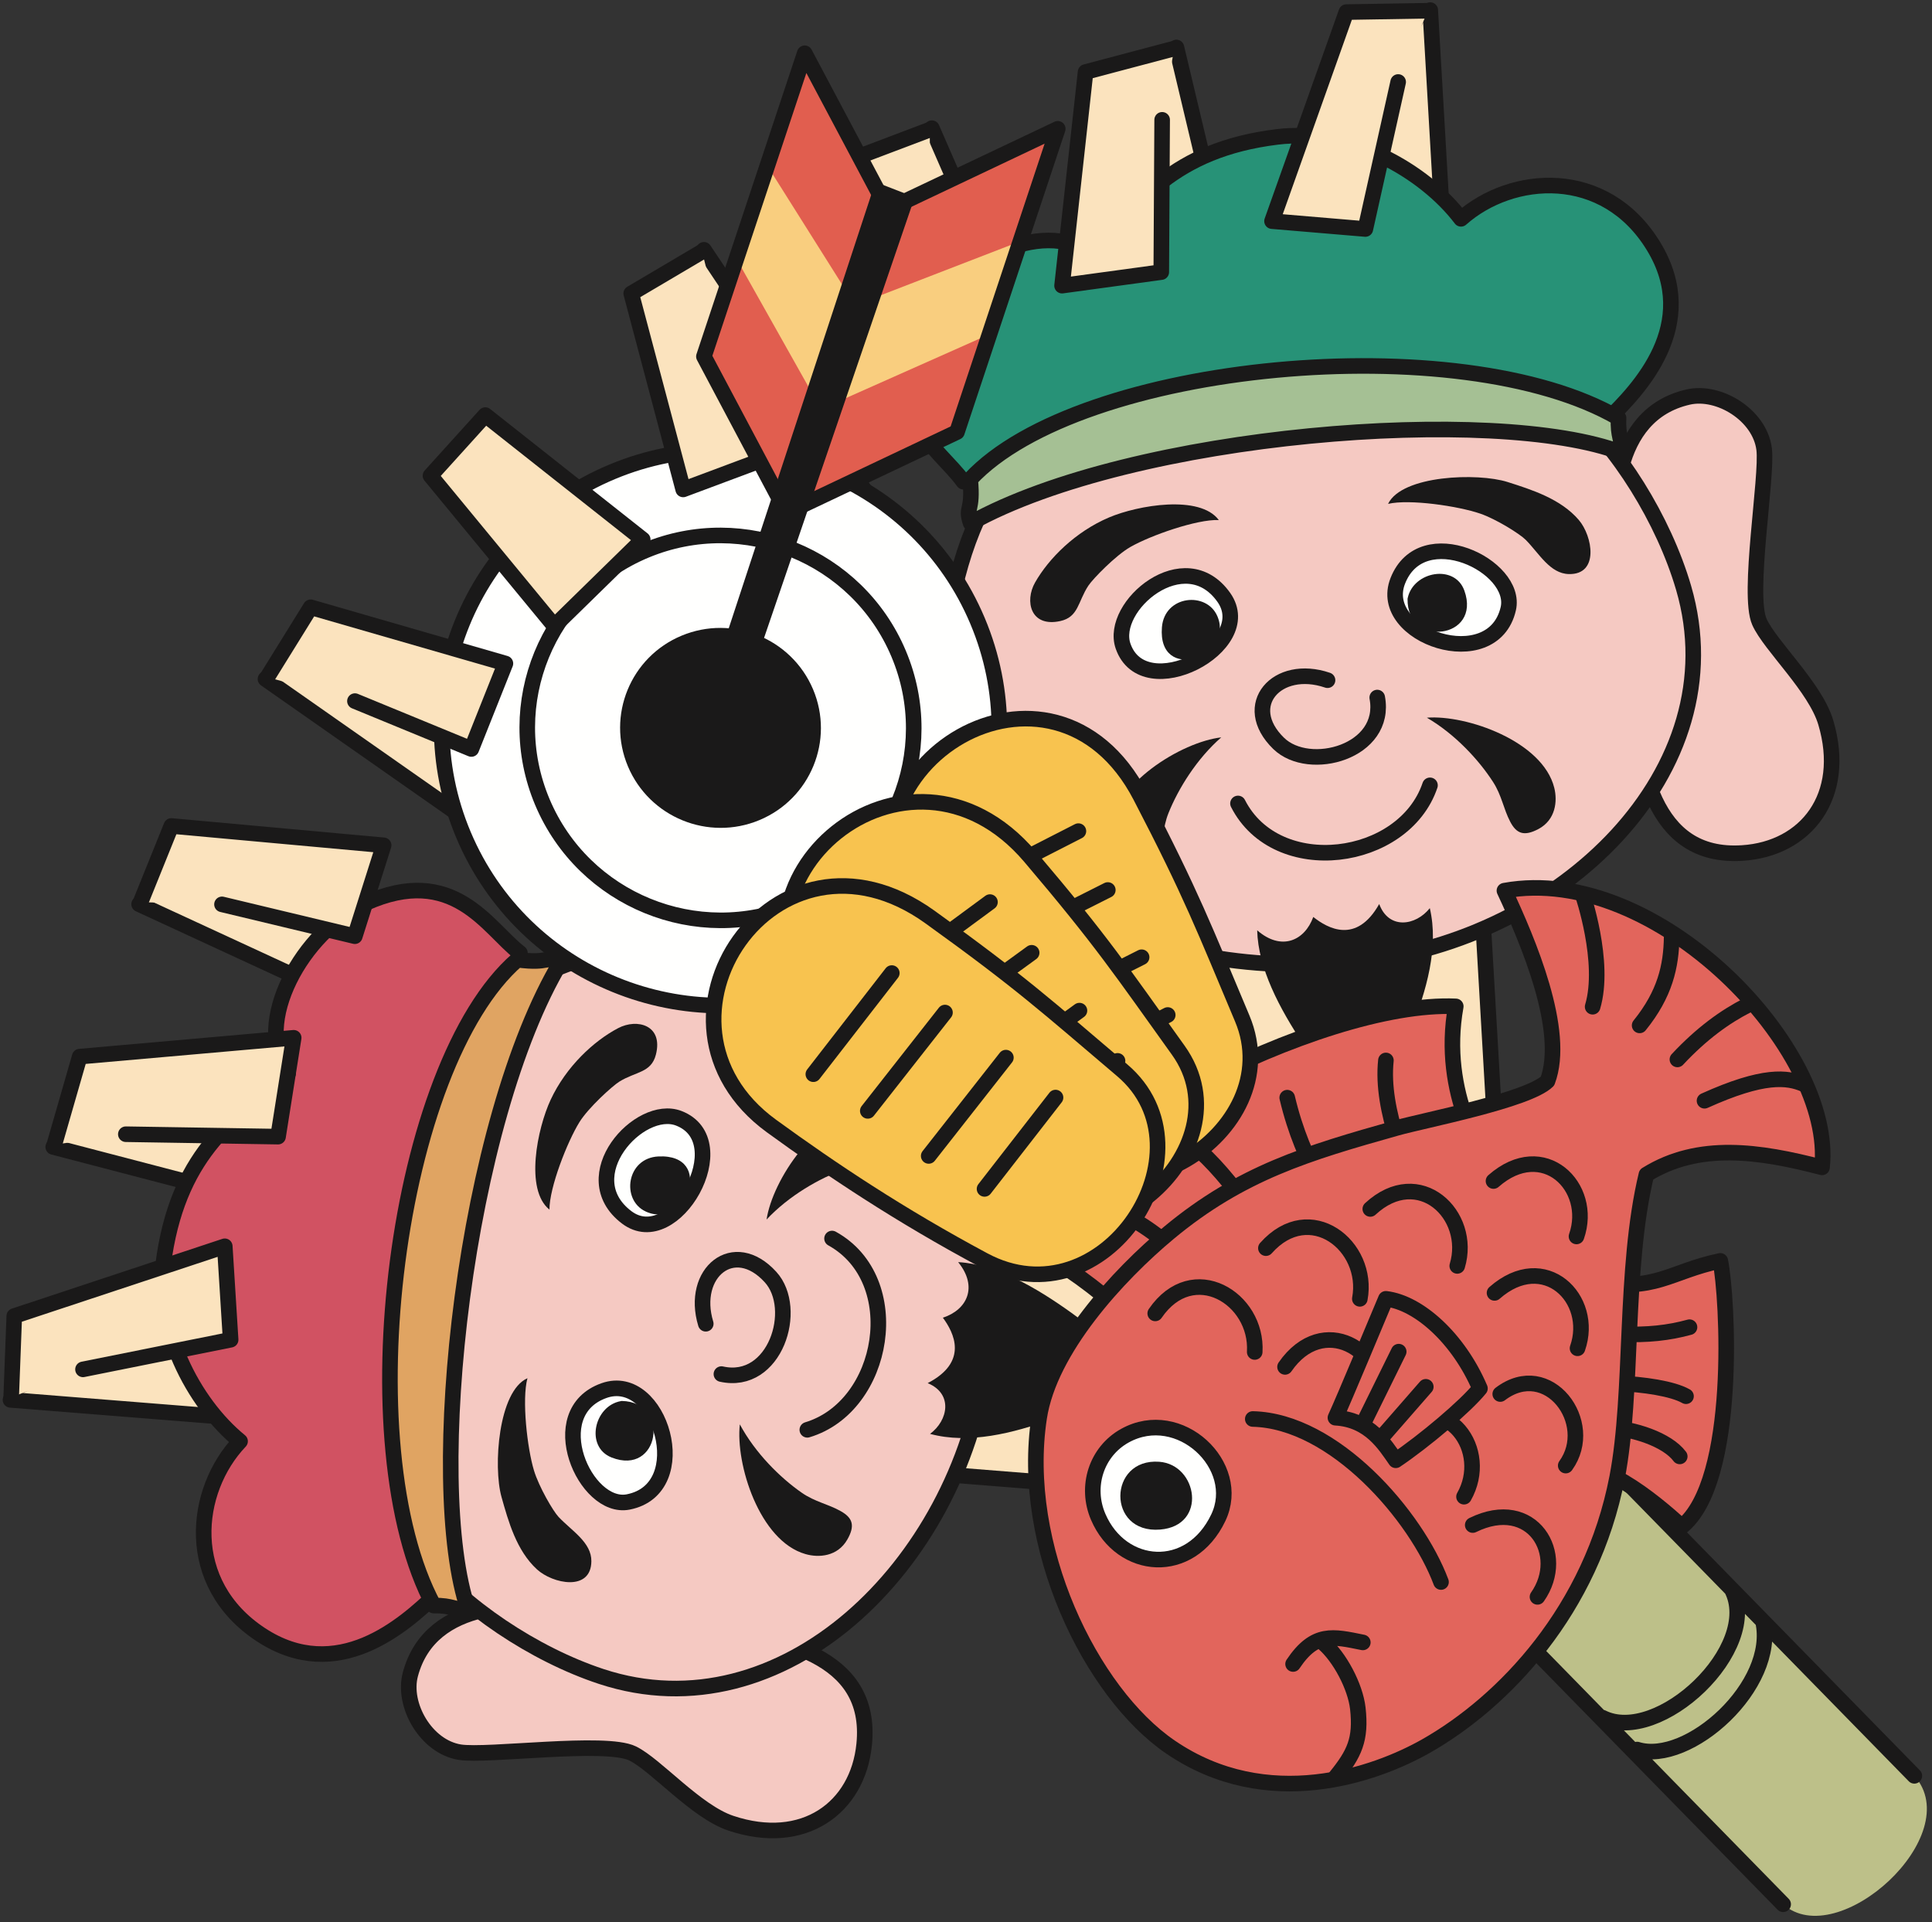 <?xml version="1.0" encoding="UTF-8"?>
<!DOCTYPE svg PUBLIC "-//W3C//DTD SVG 1.1//EN" "http://www.w3.org/Graphics/SVG/1.1/DTD/svg11.dtd">
<svg version="1.1" xmlns="http://www.w3.org/2000/svg" xmlns:xlink="http://www.w3.org/1999/xlink" x="0" y="0" width="990" height="985" viewBox="0, 0, 990, 985">
  <rect x="0" y="0" width="990" height="985" fill="#333333" stroke="none"/>
  <g id="Layer_1">
    <path d="M980.95,909.95 C1008.17,940.37 941.72,1000.78 913.73,975.77 C894.41,955.75 533.91,587.637 533.91,587.637 L601.13,521.809 C601.13,521.809 969.42,895.8 980.95,909.95" fill="#BDC089"/>
    <path d="M913.73,975.77 L533.91,587.637 L601.13,521.809 L980.95,909.95 M695.042,762.221 C723.91,776.772 777.07,726.498 761.36,696.403 M712.91,778.612 C739.19,786.793 784.86,745.653 777.41,712.824 M821,880.09 C849.88,894.66 903.07,844.383 887.33,814.285 M838.88,896.48 C865.17,904.66 910.83,863.52 903.38,830.701" fill-opacity="0" stroke="#1A1919" stroke-width="7.982" stroke-linecap="round" stroke-linejoin="round"/>
    <path d="M772.18,746.992 L744.26,774.326 L260.302,279.83 L288.218,252.464 L772.18,746.992" fill="#FBE3BE"/>
    <path d="M772.18,746.992 L744.26,774.326 L260.302,279.83 L288.218,252.464 L772.18,746.992 z" fill-opacity="0" stroke="#1A1919" stroke-width="7.982" stroke-linecap="round" stroke-linejoin="round"/>
    <path d="M210.847,349.628 L769.81,744.168 L746.96,775.826 L136.039,347.927" fill="#FBE3BE"/>
    <path d="M210.847,349.628 L769.81,744.168 L746.96,775.826 L136.039,347.927" fill-opacity="0" stroke="#1A1919" stroke-width="7.982" stroke-linecap="round" stroke-linejoin="round"/>
    <path d="M145.562,452.001 L767,741.803 L749.89,776.811 L71.277,463.317" fill="#FBE3BE"/>
    <path d="M145.562,452.001 L767,741.803 L749.89,776.811 L71.277,463.317" fill-opacity="0" stroke="#1A1919" stroke-width="7.982" stroke-linecap="round" stroke-linejoin="round"/>
    <path d="M98.77,563.701 L763.81,739.973 L752.95,777.256 L27.277,587.713" fill="#FBE3BE"/>
    <path d="M98.77,563.701 L763.81,739.973 L752.95,777.256 L27.277,587.713" fill-opacity="0" stroke="#1A1919" stroke-width="7.982" stroke-linecap="round" stroke-linejoin="round"/>
    <path d="M71.913,681.364 L760.31,738.723 L756.08,777.178 L5.377,717.311" fill="#FBE3BE"/>
    <path d="M71.913,681.364 L760.31,738.723 L756.08,777.178 L5.377,717.311" fill-opacity="0" stroke="#1A1919" stroke-width="7.982" stroke-linecap="round" stroke-linejoin="round"/>
    <path d="M360.793,202.837 L743.14,770.295 L775.27,748.092 L360.715,128.004" fill="#FBE3BE"/>
    <path d="M360.793,202.837 L743.14,770.295 L775.27,748.092 L360.715,128.004" fill-opacity="0" stroke="#1A1919" stroke-width="7.982" stroke-linecap="round" stroke-linejoin="round"/>
    <path d="M464.571,139.734 L740.82,767.426 L776.2,751.049 L477.507,65.678" fill="#FBE3BE"/>
    <path d="M464.571,139.734 L740.82,767.426 L776.2,751.049 L477.507,65.678" fill-opacity="0" stroke="#1A1919" stroke-width="7.982" stroke-linecap="round" stroke-linejoin="round"/>
    <path d="M577.294,95.322 L739.06,764.192 L776.57,754.129 L602.831,24.322" fill="#FBE3BE"/>
    <path d="M577.294,95.322 L739.06,764.192 L776.57,754.129 L602.831,24.322" fill-opacity="0" stroke="#1A1919" stroke-width="7.982" stroke-linecap="round" stroke-linejoin="round"/>
    <path d="M695.495,70.967 L737.88,760.674 L776.42,757.254 L732.89,5.177" fill="#FBE3BE"/>
    <path d="M695.495,70.967 L737.88,760.674 L776.42,757.254 L732.89,5.177" fill-opacity="0" stroke="#1A1919" stroke-width="7.982" stroke-linecap="round" stroke-linejoin="round"/>
    <path d="M294.419,824.241 C269.772,821.012 220.757,818.514 210.266,858.018 C206.109,873.65 218.265,895.03 235.582,897.83 C249.587,900.1 310.283,891.7 324.14,898.47 C336.15,904.32 356.648,928.29 374.526,934.24 C411.889,946.75 439.585,926.33 442.819,893.87 C447.491,847.498 398.988,838.84 358.168,833.502" fill="#F5C9C2"/>
    <path d="M294.419,824.241 C269.772,821.012 220.757,818.514 210.266,858.018 C206.109,873.65 218.265,895.03 235.582,897.83 C249.587,900.1 310.283,891.7 324.14,898.47 C336.15,904.32 356.648,928.29 374.526,934.24 C411.889,946.75 439.585,926.33 442.819,893.87 C447.491,847.498 398.988,838.84 358.168,833.502" fill-opacity="0" stroke="#1A1919" stroke-width="7.982" stroke-linecap="round" stroke-linejoin="round"/>
    <path d="M180.133,677.979 C186.677,628.172 187.379,591.451 224.005,553.342 C241.161,535.483 250.976,513.166 274.608,501.102 C302.477,486.829 337.804,481.054 372.516,481.315 C467.841,481.982 521.201,584.76 505.079,699.817 C490.728,802.377 400.707,889.6 308.079,859.045 C273.694,847.701 236.882,823.03 216.69,797.537 C189.564,763.287 173.292,730.217 180.133,677.979" fill="#F5C9C2"/>
    <path d="M180.133,677.979 C186.677,628.172 187.379,591.451 224.005,553.342 C241.161,535.483 250.976,513.166 274.608,501.102 C302.477,486.829 337.804,481.054 372.516,481.315 C467.841,481.982 521.201,584.76 505.079,699.817 C490.728,802.377 400.707,889.6 308.079,859.045 C273.694,847.701 236.882,823.03 216.69,797.537 C189.564,763.287 173.292,730.217 180.133,677.979 z" fill-opacity="0" stroke="#1A1919" stroke-width="7.982" stroke-linecap="round" stroke-linejoin="round"/>
    <path d="M266.424,488.314 C249.883,475.65 232.571,442.327 187.072,462.87 C155.184,477.266 128.862,524.237 147.658,549.961 C121.113,572.065 92.747,589.346 84.298,643.057 C78.52,679.735 98.99,718.944 123.019,738.516 C99.056,763.696 93.793,811.422 133.691,837.639 C172.962,863.43 207.176,832.608 223.521,816.94 C205.835,767.598 234.108,581.34 266.424,488.314" fill="#D15262"/>
    <path d="M266.424,488.314 C249.883,475.65 232.571,442.327 187.072,462.87 C155.184,477.266 128.862,524.237 147.658,549.961 C121.113,572.065 92.747,589.346 84.298,643.057 C78.52,679.735 98.99,718.944 123.019,738.516 C99.056,763.696 93.793,811.422 133.691,837.639 C172.962,863.43 207.176,832.608 223.521,816.94 C205.835,767.598 234.108,581.34 266.424,488.314 z" fill-opacity="0" stroke="#1A1919" stroke-width="7.982" stroke-linecap="round" stroke-linejoin="round"/>
    <path d="M287.479,492.756 C278.854,489.531 282.209,494.014 265.087,491.765 C202.919,545.754 177.929,740.221 222.27,822.715 C232.012,822.571 232.825,825.08 239.962,824.961 C217.491,759.465 238.439,574.383 287.479,492.756" fill="#E0A462"/>
    <path d="M287.479,492.756 C278.854,489.531 282.209,494.014 265.087,491.765 C202.919,545.754 177.929,740.221 222.27,822.715 C232.012,822.571 232.825,825.08 239.962,824.961 C217.491,759.465 238.439,574.383 287.479,492.756 z" fill-opacity="0" stroke="#1A1919" stroke-width="7.982" stroke-linecap="round" stroke-linejoin="round"/>
    <path d="M317.412,554.207 C325.797,549.02 333.706,549.778 336.095,540.399 C339.955,525.246 326.467,521.727 316.773,526.821 C304.229,533.401 290.081,546.545 282.153,563.555 C275.358,578.16 268.803,609.623 281.552,619.817 C281.483,608.545 290.661,585.069 296.952,574.934 C301.535,567.569 313.834,556.414 317.412,554.207" fill="#1A1919"/>
    <path d="M361.646,678.309 C353.709,652.207 376.039,633.676 394.866,654.405 C409.645,670.66 397.248,710.252 369.666,704.092" fill="#F5C9C2"/>
    <path d="M361.646,678.309 C353.709,652.207 376.039,633.676 394.866,654.405 C409.645,670.66 397.248,710.252 369.666,704.092" fill-opacity="0" stroke="#1A1919" stroke-width="7.982" stroke-linecap="round" stroke-linejoin="round"/>
    <path d="M432.559,599.207 C419.86,603.783 404.243,612.696 392.811,624.897 C395.818,604.721 418.668,570.002 443.249,569.543 C450.327,569.422 460.127,575.647 461.172,581.987 C462.499,590.139 461.038,593.453 454.249,595.233 C447.062,597.106 440.238,596.434 432.559,599.207" fill="#1A1919"/>
    <path d="M426.351,634.635 C464.691,655.817 453.771,720.627 413.687,732.647" fill="#F5C9C2"/>
    <path d="M426.351,634.635 C464.691,655.817 453.771,720.627 413.687,732.647" fill-opacity="0" stroke="#1A1919" stroke-width="7.982" stroke-linecap="round" stroke-linejoin="round"/>
    <path d="M476.572,734.735 C516.492,745.477 565.346,712.473 595.739,707.541 C571.787,693.27 529.788,648.991 490.981,646.725 C501.25,659.364 495.616,671.155 483.141,675.205 C488.789,682.821 496.469,697.795 475.358,708.733 C488.428,714.102 485.915,727.826 476.572,734.735" fill="#1A1919"/>
    <path d="M321.098,623.758 C345.496,642.266 378.06,584.668 347.804,573.014 C327.611,565.231 293.494,602.813 321.098,623.758" fill="#FFFFFE"/>
    <path d="M321.098,623.758 C345.496,642.266 378.06,584.668 347.804,573.014 C327.611,565.231 293.494,602.813 321.098,623.758 z" fill-opacity="0" stroke="#1A1919" stroke-width="7.982" stroke-linecap="round" stroke-linejoin="round"/>
    <path d="M331.234,620.953 C331.117,620.899 330.977,620.836 330.85,620.774 C318.148,614.887 320.991,593.309 337.467,592.567 C366.252,591.268 351.753,629.899 331.234,620.953" fill="#1A1919"/>
    <path d="M286.266,777.34 C293.055,784.5 303.144,790.362 303.03,800.022 C302.868,815.67 283.191,811.555 275.124,804.139 C264.678,794.547 260.521,779.676 256.964,766.998 C252.653,751.483 255.345,712.787 270.281,706.211 C267.324,717.086 270.164,742.151 273.633,753.541 C276.166,761.864 283.378,774.287 286.266,777.34" fill="#1A1919"/>
    <path d="M410.902,764.934 C399.813,757.242 387.019,744.6 379.105,729.854 C376.833,750.143 389.102,789.573 412.741,796.326 C419.564,798.301 429.158,797.608 434.149,788.936 C438.271,781.78 436.965,777.799 430.847,774.348 C424.397,770.688 417.619,769.598 410.902,764.934" fill="#1A1919"/>
    <path d="M309.499,712.555 C338.223,702.354 356.4,762.965 321.84,769.633 C299.792,773.873 277.691,723.846 309.499,712.555" fill="#FFFFFE"/>
    <path d="M309.499,712.555 C338.223,702.354 356.4,762.965 321.84,769.633 C299.792,773.873 277.691,723.846 309.499,712.555 z" fill-opacity="0" stroke="#1A1919" stroke-width="7.982" stroke-linecap="round" stroke-linejoin="round"/>
    <path d="M318.581,717.864 C318.443,717.86 318.303,717.905 318.161,717.94 C304.388,720.35 299.761,741.397 313.339,746.809 C338.02,756.631 343.777,718.346 318.581,717.864" fill="#1A1919"/>
    <path d="M828.41,286.388 C826.04,261.632 825.23,212.572 865.07,203.448 C880.84,199.839 901.78,212.716 903.98,230.117 C905.78,244.197 895.29,304.573 901.56,318.646 C907,330.849 930.25,352.176 935.58,370.25 C946.78,408.008 925.42,434.998 892.87,437.085 C846.37,440.176 839.4,391.397 835.47,350.416" fill="#F5C9C2"/>
    <path d="M828.41,286.388 C826.04,261.632 825.23,212.572 865.07,203.448 C880.84,199.839 901.78,212.716 903.98,230.117 C905.78,244.197 895.29,304.573 901.56,318.646 C907,330.849 930.25,352.176 935.58,370.25 C946.78,408.008 925.42,434.998 892.87,437.085 C846.37,440.176 839.4,391.397 835.47,350.416" fill-opacity="0" stroke="#1A1919" stroke-width="7.982" stroke-linecap="round" stroke-linejoin="round"/>
    <path d="M686.178,167.125 C636.172,171.942 599.459,171.382 560.11,206.659 C541.661,223.2 519.025,232.241 506.155,255.43 C490.924,282.8 483.938,317.903 482.993,352.608 C480.374,447.906 581.251,504.766 696.789,492.628 C799.79,481.824 890.07,394.862 862.72,301.242 C852.57,266.485 829.18,228.851 804.41,207.794 C771.11,179.494 738.63,162.095 686.178,167.125" fill="#F5C9C2"/>
    <path d="M686.178,167.125 C636.172,171.942 599.459,171.382 560.11,206.659 C541.661,223.2 519.025,232.241 506.155,255.43 C490.924,282.8 483.938,317.903 482.993,352.608 C480.374,447.906 581.251,504.766 696.789,492.628 C799.79,481.824 890.07,394.862 862.72,301.242 C852.57,266.485 829.18,228.851 804.41,207.794 C771.11,179.494 738.63,162.095 686.178,167.125 z" fill-opacity="0" stroke="#1A1919" stroke-width="7.982" stroke-linecap="round" stroke-linejoin="round"/>
    <path d="M493.656,246.816 C481.574,229.848 448.852,211.388 470.958,166.639 C486.448,135.267 534.298,110.574 559.357,130.24 C582.364,104.49 600.618,76.723 654.583,70.134 C691.439,65.626 729.92,87.439 748.65,112.128 C774.64,89.053 822.52,85.439 847.35,126.22 C871.76,166.352 839.78,199.481 823.57,215.27 C774.86,195.898 587.744,217.731 493.656,246.816" fill="#279277"/>
    <path d="M493.656,246.816 C481.574,229.848 448.852,211.388 470.958,166.639 C486.448,135.267 534.298,110.574 559.357,130.24 C582.364,104.49 600.618,76.723 654.583,70.134 C691.439,65.626 729.92,87.439 748.65,112.128 C774.64,89.053 822.52,85.439 847.35,126.22 C871.76,166.352 839.78,199.481 823.57,215.27 C774.86,195.898 587.744,217.731 493.656,246.816 z" fill-opacity="0" stroke="#1A1919" stroke-width="7.982" stroke-linecap="round" stroke-linejoin="round"/>
    <path d="M497.362,268.015 C494.434,259.28 498.806,262.787 497.146,245.599 C553.238,185.338 748.46,167.071 829.39,214.221 C828.9,223.957 831.38,224.857 831,231.983 C766.33,207.267 580.632,221.822 497.362,268.015" fill="#A5C094"/>
    <path d="M497.362,268.015 C494.434,259.28 498.806,262.787 497.146,245.599 C553.238,185.338 748.46,167.071 829.39,214.221 C828.9,223.957 831.38,224.857 831,231.983 C766.33,207.267 580.632,221.822 497.362,268.015 z" fill-opacity="0" stroke="#1A1919" stroke-width="7.982" stroke-linecap="round" stroke-linejoin="round"/>
    <path d="M557.738,300.049 C552.283,308.244 552.754,316.175 543.301,318.24 C528.015,321.582 524.973,307.979 530.396,298.468 C537.402,286.151 551.028,272.473 568.305,265.137 C583.131,258.85 614.8,253.385 624.543,266.471 C613.295,266.017 589.518,274.381 579.171,280.31 C571.643,284.642 560.069,296.543 557.738,300.049" fill="#1A1919"/>
    <path d="M680.258,348.545 C654.433,339.704 635.137,361.381 655.206,380.92 C670.949,396.23 710.94,385.223 705.73,357.434" fill="#F5C9C2"/>
    <path d="M680.258,348.545 C654.433,339.704 635.137,361.381 655.206,380.92 C670.949,396.23 710.94,385.223 705.73,357.434" fill-opacity="0" stroke="#1A1919" stroke-width="7.982" stroke-linecap="round" stroke-linejoin="round"/>
    <path d="M598.74,416.68 C603.756,404.15 613.206,388.84 625.798,377.837 C605.526,380.153 570.034,401.786 568.734,426.343 C568.36,433.411 574.242,443.428 580.546,444.665 C588.652,446.302 592.014,444.939 594.018,438.216 C596.149,431.107 595.705,424.266 598.74,416.68" fill="#1A1919"/>
    <path d="M634.37,411.703 C654.226,450.746 719.36,442.073 732.76,402.411" fill="#F5C9C2"/>
    <path d="M634.37,411.703 C654.226,450.746 719.36,442.073 732.76,402.411" fill-opacity="0" stroke="#1A1919" stroke-width="7.982" stroke-linecap="round" stroke-linejoin="round"/>
    <path d="M732.67,465.345 C742.03,505.604 707.36,553.295 701.38,583.502 C687.94,559.069 645.153,515.58 644.212,476.695 C656.49,487.4 668.467,482.181 672.956,469.861 C680.37,475.761 695.07,483.952 706.74,463.234 C711.63,476.486 725.45,474.44 732.67,465.345" fill="#1A1919"/>
    <path d="M627.131,306.134 C644.775,331.158 586.094,361.718 575.489,331.072 C568.405,310.63 607.151,277.826 627.131,306.134" fill="#FFFFFE"/>
    <path d="M627.131,306.134 C644.775,331.158 586.094,361.718 575.489,331.072 C568.405,310.63 607.151,277.826 627.131,306.134 z" fill-opacity="0" stroke="#1A1919" stroke-width="7.982" stroke-linecap="round" stroke-linejoin="round"/>
    <path d="M623.976,316.171 C623.931,316.054 623.865,315.906 623.811,315.783 C618.368,302.888 596.709,304.971 595.393,321.424 C593.11,350.134 632.209,336.981 623.976,316.171" fill="#1A1919"/>
    <path d="M781.82,276.623 C788.74,283.638 794.24,293.934 803.91,294.157 C819.56,294.536 816.12,274.732 808.99,266.41 C799.76,255.65 785.04,250.969 772.5,246.981 C757.14,242.127 718.38,243.485 711.28,258.194 C722.25,255.616 747.2,259.307 758.48,263.178 C766.69,265.99 778.87,273.629 781.82,276.623" fill="#1A1919"/>
    <path d="M765.12,400.755 C757.82,389.407 745.62,376.182 731.16,367.747 C751.51,366.19 790.5,379.82 796.44,403.682 C798.16,410.544 797.15,420.128 788.31,424.809 C781.01,428.68 777.07,427.244 773.84,421.008 C770.41,414.435 769.54,407.622 765.12,400.755" fill="#1A1919"/>
    <path d="M716.27,297.608 C705.09,325.961 765.04,346.215 772.88,311.901 C777.88,290.018 728.64,266.204 716.27,297.608" fill="#FFFFFE"/>
    <path d="M716.27,297.608 C705.09,325.961 765.04,346.215 772.88,311.901 C777.88,290.018 728.64,266.204 716.27,297.608 z" fill-opacity="0" stroke="#1A1919" stroke-width="7.982" stroke-linecap="round" stroke-linejoin="round"/>
    <path d="M721.26,306.869 C721.26,306.728 721.32,306.588 721.34,306.443 C724.24,292.762 745.44,288.87 750.37,302.627 C759.33,327.632 720.87,332.053 721.26,306.869" fill="#1A1919"/>
    <path d="M27.848,586.537 L40.841,541.426 L150.494,531.772 L142.484,582.428 L64.478,581.182" fill="#FBE3BE"/>
    <path d="M27.848,586.537 L40.841,541.426 L150.494,531.772 L142.484,582.428 L64.478,581.182" fill-opacity="0" stroke="#1A1919" stroke-width="7.982" stroke-linecap="round" stroke-linejoin="round"/>
    <path d="M5.724,716.061 L7.313,674.346 L115.177,638.602 L118.182,686.498 L42.529,701.68" fill="#FBE3BE"/>
    <path d="M5.724,716.061 L7.313,674.346 L115.177,638.602 L118.182,686.498 L42.529,701.68" fill-opacity="0" stroke="#1A1919" stroke-width="7.982" stroke-linecap="round" stroke-linejoin="round"/>
    <path d="M731.64,5.506 L689.896,6.194 L651.809,113.31 L699.64,117.343 L716.45,42.014" fill="#FBE3BE"/>
    <path d="M731.64,5.506 L689.896,6.194 L651.809,113.31 L699.64,117.343 L716.45,42.014" fill-opacity="0" stroke="#1A1919" stroke-width="7.982" stroke-linecap="round" stroke-linejoin="round"/>
    <path d="M601.646,24.881 L556.273,36.898 L544.223,146.372 L595.066,139.428 L595.51,61.399" fill="#FBE3BE"/>
    <path d="M601.646,24.881 L556.273,36.898 L544.223,146.372 L595.066,139.428 L595.51,61.399" fill-opacity="0" stroke="#1A1919" stroke-width="7.982" stroke-linecap="round" stroke-linejoin="round"/>
    <path d="M500.879,318.079 C531.476,390.565 497.301,473.918 424.604,504.209 C351.846,534.543 268.122,500.348 237.524,427.862 C206.952,355.365 241.104,272.02 313.81,241.721 C386.547,211.424 470.309,245.592 500.879,318.079" fill="#FFFFFE"/>
    <path d="M500.879,318.079 C531.476,390.565 497.301,473.918 424.604,504.209 C351.846,534.543 268.122,500.348 237.524,427.862 C206.952,355.365 241.104,272.02 313.81,241.721 C386.547,211.424 470.309,245.592 500.879,318.079 z" fill-opacity="0" stroke="#1A1919" stroke-width="7.982" stroke-linecap="round" stroke-linejoin="round"/>
    <path d="M460.461,334.932 C481.643,385.169 457.961,442.919 407.574,463.935 C357.164,484.945 299.142,461.251 277.93,411.012 C256.758,360.783 280.441,303.019 330.829,282.029 C381.227,261.02 439.258,284.677 460.461,334.932" fill="#FFFFFE"/>
    <path d="M460.461,334.932 C481.643,385.169 457.961,442.919 407.574,463.935 C357.164,484.945 299.142,461.251 277.93,411.012 C256.758,360.783 280.441,303.019 330.829,282.029 C381.227,261.02 439.258,284.677 460.461,334.932 z" fill-opacity="0" stroke="#1A1919" stroke-width="7.982" stroke-linecap="round" stroke-linejoin="round"/>
    <path d="M416.625,353.207 C427.643,379.307 415.322,409.317 389.136,420.231 C362.949,431.148 332.809,418.818 321.788,392.745 C310.777,366.654 323.084,336.635 349.254,325.731 C375.458,314.809 405.588,327.127 416.625,353.207" fill="#1A1919"/>
    <path d="M359.776,128.922 L323.455,150.376 L350.079,250.79 L394.281,234.276 L371.051,174.079" fill="#FBE3BE"/>
    <path d="M359.776,128.922 L323.455,150.376 L350.079,250.79 L394.281,234.276 L371.051,174.079" fill-opacity="0" stroke="#1A1919" stroke-width="7.982" stroke-linecap="round" stroke-linejoin="round"/>
    <path d="M329.348,276.447 L284.055,320.763 L220.588,243.75 L248.684,212.699 L329.348,276.447" fill="#FBE3BE"/>
    <path d="M329.348,276.447 L284.055,320.763 L220.588,243.75 L248.684,212.699 L329.348,276.447 z" fill-opacity="0" stroke="#1A1919" stroke-width="7.982" stroke-linecap="round" stroke-linejoin="round"/>
    <path d="M136.971,346.998 L159.194,311.166 L258.985,339.979 L241.529,383.794 L181.875,359.253" fill="#FBE3BE"/>
    <path d="M136.971,346.998 L159.194,311.166 L258.985,339.979 L241.529,383.794 L181.875,359.253" fill-opacity="0" stroke="#1A1919" stroke-width="7.982" stroke-linecap="round" stroke-linejoin="round"/>
    <path d="M816.2,656.483 C848.21,662.457 855.34,651.547 881.52,646.09 C885.28,664.198 890.68,758.949 861.77,782.254 C848.47,769.754 814.15,741.817 807.6,758.213 C812.59,727.162 810.46,671.873 816.2,656.483" fill="#E2655C"/>
    <path d="M816.2,656.483 C848.21,662.457 855.34,651.547 881.52,646.09 C885.28,664.198 890.68,758.949 861.77,782.254 C848.47,769.754 814.15,741.817 807.6,758.213 C812.59,727.162 810.46,671.873 816.2,656.483 z M860.74,746.282 C854.32,737.684 837.11,732.061 824.14,731.541 M863.95,715.436 C857.06,711.512 842.1,709.332 829.12,708.824 M865.74,680.065 C854.99,683.037 844.03,684.155 831.05,683.655" fill-opacity="0" stroke="#1A1919" stroke-width="7.982" stroke-linecap="round" stroke-linejoin="round"/>
    <path d="M590.659,687.012 C587.638,684.547 559.426,653.19 521.593,635.801 C534.81,586.334 676.449,512.582 745.97,515.67 C737.83,560.887 760.77,594.629 767.22,603.225 C744.89,610.129 590.659,687.012 590.659,687.012" fill="#E2655C"/>
    <path d="M590.659,687.012 C587.638,684.547 559.426,653.19 521.593,635.801 C534.81,586.334 676.449,512.582 745.97,515.67 C737.83,560.887 760.77,594.629 767.22,603.225 C744.89,610.129 590.659,687.012 590.659,687.012 z M567.893,619.944 C586.727,623.586 618.414,652.731 625.798,670.453 M611.436,586.785 C630.596,602.418 651.527,634.498 658.945,652.248 M659.605,562.455 C667.927,597.682 683.85,617.311 695.098,636.518 M710.17,543.383 C707.4,569.567 721.64,599.58 729.05,617.311" fill-opacity="0" stroke="#1A1919" stroke-width="7.982" stroke-linecap="round" stroke-linejoin="round"/>
    <path d="M933.65,598.172 C901.49,589.783 870.48,585.211 843.66,601.858 C832.02,649.969 837.04,713.574 828.67,757 C815.56,824.949 770.68,872.02 730.7,894.72 C704.79,909.42 649.45,929.15 599.761,895.19 C558.872,867.28 522.429,792.086 532.486,726.408 C537.797,691.518 572.929,653.326 599.061,631.617 C636.055,600.912 670.048,590.815 715.67,577.977 C730.15,573.891 782.93,563.795 792.97,553.981 C802.65,528.323 783.03,482.244 770.9,456.38 C848.91,442.182 940.29,537.705 933.65,598.172" fill="#E2655C"/>
    <path d="M933.65,598.172 C901.49,589.783 870.48,585.211 843.66,601.858 C832.02,649.969 837.04,713.574 828.67,757 C815.56,824.949 770.68,872.02 730.7,894.72 C704.79,909.42 649.45,929.15 599.761,895.19 C558.872,867.28 522.429,792.086 532.486,726.408 C537.797,691.518 572.929,653.326 599.061,631.617 C636.055,600.912 670.048,590.815 715.67,577.977 C730.15,573.891 782.93,563.795 792.97,553.981 C802.65,528.323 783.03,482.244 770.9,456.38 C848.91,442.182 940.29,537.705 933.65,598.172 z M641.95,727.104 C683.67,728.059 725.71,776.721 738.41,810.645" fill-opacity="0" stroke="#1A1919" stroke-width="7.982" stroke-linecap="round" stroke-linejoin="round"/>
    <path d="M562.736,777.246 C556.088,761.805 561.732,743.826 576.425,735.662 C604.382,720.186 636.966,751.03 624.298,777.666 C609.946,807.83 574.582,804.873 562.736,777.246" fill="#FFFFFE"/>
    <path d="M562.736,777.246 C556.088,761.805 561.732,743.826 576.425,735.662 C604.382,720.186 636.966,751.03 624.298,777.666 C609.946,807.83 574.582,804.873 562.736,777.246 z" fill-opacity="0" stroke="#1A1919" stroke-width="7.982" stroke-linecap="round" stroke-linejoin="round"/>
    <path d="M593.993,749.022 C613.767,750.444 618.837,781.819 594.447,783.768 C567.016,785.967 567.759,747.131 593.993,749.022" fill="#1A1919"/>
    <path d="M684.403,910.56 C694.086,898.62 697.556,891.27 695.774,875.34 C694.498,864.19 686.538,849.067 678.065,841.823 M662.605,852.651 C673.743,836.03 682.964,838.471 698.339,841.592" fill-opacity="0" stroke="#1A1919" stroke-width="7.982" stroke-linecap="round" stroke-linejoin="round"/>
    <path d="M816.1,515.862 C822.91,492.955 810.92,458.088 810.92,458.088" fill="#E2655C"/>
    <path d="M816.1,515.862 C822.91,492.955 810.92,458.088 810.92,458.088" fill-opacity="0" stroke="#1A1919" stroke-width="7.982" stroke-linecap="round" stroke-linejoin="round"/>
    <path d="M840.18,525.426 C853.24,509.289 856.34,495.073 856.6,480.239" fill="#E2655C"/>
    <path d="M840.18,525.426 C853.24,509.289 856.34,495.073 856.6,480.239" fill-opacity="0" stroke="#1A1919" stroke-width="7.982" stroke-linecap="round" stroke-linejoin="round"/>
    <path d="M859.54,542.862 C871.96,529.565 883.98,520.926 895.37,515.133" fill="#E2655C"/>
    <path d="M859.54,542.862 C871.96,529.565 883.98,520.926 895.37,515.133" fill-opacity="0" stroke="#1A1919" stroke-width="7.982" stroke-linecap="round" stroke-linejoin="round"/>
    <path d="M873.43,564.035 C903.7,550.373 915.85,551.881 924.54,555.631" fill="#E2655C"/>
    <path d="M873.43,564.035 C903.7,550.373 915.85,551.881 924.54,555.631 M591.965,673.004 C611.229,644.887 644.576,665.194 642.946,692.77 M648.675,639.565 C671.278,614.1 701.89,638.407 696.81,665.537 M702.17,619.479 C727.14,596.344 754.62,622.522 746.73,648.668 M765.83,662.498 C791.38,639.991 817.25,665.491 808.36,690.879 M765.3,605.168 C790.85,582.707 816.74,608.158 807.83,633.567 M658.484,700.412 C677.876,672.387 709.75,691.481 707.45,718.518 M713.27,729.895 C742.63,712.684 763.6,743.383 750.19,766.924 M754.66,781.453 C785.2,766.449 803.17,796.514 787.84,818.258 M768.76,714.313 C793.3,695.67 818.12,729.071 802.31,750.981" fill-opacity="0" stroke="#1A1919" stroke-width="7.982" stroke-linecap="round" stroke-linejoin="round"/>
    <path d="M684.304,726.451 C688.808,716.731 706.46,674.227 710.15,665.524 C726.96,667.483 747.37,685.75 758.36,711.455 C751.03,720.535 729.84,738.422 715.21,748.264 C709.76,740.496 701.92,727.422 684.304,726.451" fill="#E2655C"/>
    <path d="M684.304,726.451 C688.808,716.731 706.46,674.227 710.15,665.524 C726.96,667.483 747.37,685.75 758.36,711.455 C751.03,720.535 729.84,738.422 715.21,748.264 C709.76,740.496 701.92,727.422 684.304,726.451 z M698.49,729.621 L716.73,692.6 M707.56,737.014 L730.61,710.608" fill-opacity="0" stroke="#1A1919" stroke-width="7.982" stroke-linecap="round" stroke-linejoin="round"/>
    <path d="M530.231,580.33 C502.436,540.867 482.038,504.866 464.586,470.81 C423.868,391.287 539.547,321.705 584.41,407.979 C610.748,458.628 617.136,475.818 636.558,521.899 C661.148,580.313 570.199,637.016 530.231,580.33" fill="#F8C34F"/>
    <path d="M530.231,580.33 C502.436,540.867 482.038,504.866 464.586,470.81 C423.868,391.287 539.547,321.705 584.41,407.979 C610.748,458.628 617.136,475.818 636.558,521.899 C661.148,580.313 570.199,637.016 530.231,580.33 z" fill-opacity="0" stroke="#1A1919" stroke-width="7.982" stroke-linecap="round" stroke-linejoin="round"/>
    <path d="M493.835,455.912 L552.599,425.876" fill="#F8C34F"/>
    <path d="M493.835,455.912 L552.599,425.876" fill-opacity="0" stroke="#1A1919" stroke-width="7.982" stroke-linecap="round" stroke-linejoin="round"/>
    <path d="M510.115,485.042 L567.669,456.043" fill="#F8C34F"/>
    <path d="M510.115,485.042 L567.669,456.043" fill-opacity="0" stroke="#1A1919" stroke-width="7.982" stroke-linecap="round" stroke-linejoin="round"/>
    <path d="M527.434,519.487 L584.991,490.497" fill="#F8C34F"/>
    <path d="M527.434,519.487 L584.991,490.497" fill-opacity="0" stroke="#1A1919" stroke-width="7.982" stroke-linecap="round" stroke-linejoin="round"/>
    <path d="M545.229,547.211 L598.376,520.098" fill="#F8C34F"/>
    <path d="M545.229,547.211 L598.376,520.098" fill-opacity="0" stroke="#1A1919" stroke-width="7.982" stroke-linecap="round" stroke-linejoin="round"/>
    <path d="M507.997,613.014 C471.859,580.514 443.95,549.944 419.396,520.696 C362.121,452.399 465.035,365.087 527.904,439.054 C564.802,482.491 574.747,497.684 603.701,538.049 C640.417,589.178 559.887,659.742 507.997,613.014" fill="#F8C34F"/>
    <path d="M507.997,613.014 C471.859,580.514 443.95,549.944 419.396,520.696 C362.121,452.399 465.035,365.087 527.904,439.054 C564.802,482.491 574.747,497.684 603.701,538.049 C640.417,589.178 559.887,659.742 507.997,613.014 z" fill-opacity="0" stroke="#1A1919" stroke-width="7.982" stroke-linecap="round" stroke-linejoin="round"/>
    <path d="M453.905,501.535 L507.282,462.237" fill="#F8C34F"/>
    <path d="M453.905,501.535 L507.282,462.237" fill-opacity="0" stroke="#1A1919" stroke-width="7.982" stroke-linecap="round" stroke-linejoin="round"/>
    <path d="M476.28,526.285 L528.644,488.211" fill="#F8C34F"/>
    <path d="M476.28,526.285 L528.644,488.211" fill-opacity="0" stroke="#1A1919" stroke-width="7.982" stroke-linecap="round" stroke-linejoin="round"/>
    <path d="M500.782,555.948 L553.136,517.85" fill="#F8C34F"/>
    <path d="M500.782,555.948 L553.136,517.85" fill-opacity="0" stroke="#1A1919" stroke-width="7.982" stroke-linecap="round" stroke-linejoin="round"/>
    <path d="M524.391,579.092 L572.653,543.596" fill="#F8C34F"/>
    <path d="M524.391,579.092 L572.653,543.596" fill-opacity="0" stroke="#1A1919" stroke-width="7.982" stroke-linecap="round" stroke-linejoin="round"/>
    <path d="M504.172,645.776 C461.131,622.741 426.433,599.608 395.271,576.946 C322.572,523.998 397.008,412.74 476.514,469.872 C523.205,503.44 536.742,515.91 575.028,548.403 C623.628,589.59 565.975,678.842 504.172,645.776" fill="#F8C34F"/>
    <path d="M504.172,645.776 C461.131,622.741 426.433,599.608 395.271,576.946 C322.572,523.998 397.008,412.74 476.514,469.872 C523.205,503.44 536.742,515.91 575.028,548.403 C623.628,589.59 565.975,678.842 504.172,645.776 z" fill-opacity="0" stroke="#1A1919" stroke-width="7.982" stroke-linecap="round" stroke-linejoin="round"/>
    <path d="M416.777,550.43 L456.979,498.606" fill="#F8C34F"/>
    <path d="M416.777,550.43 L456.979,498.606" fill-opacity="0" stroke="#1A1919" stroke-width="7.982" stroke-linecap="round" stroke-linejoin="round"/>
    <path d="M444.672,569.227 L484.228,518.84" fill="#F8C34F"/>
    <path d="M444.672,569.227 L484.228,518.84" fill-opacity="0" stroke="#1A1919" stroke-width="7.982" stroke-linecap="round" stroke-linejoin="round"/>
    <path d="M475.888,592.311 L515.439,541.934" fill="#F8C34F"/>
    <path d="M475.888,592.311 L515.439,541.934" fill-opacity="0" stroke="#1A1919" stroke-width="7.982" stroke-linecap="round" stroke-linejoin="round"/>
    <path d="M504.498,609.211 L540.877,562.399" fill="#F8C34F"/>
    <path d="M504.498,609.211 L540.877,562.399" fill-opacity="0" stroke="#1A1919" stroke-width="7.982" stroke-linecap="round" stroke-linejoin="round"/>
    <path d="M72.043,462.262 L87.794,423.235 L196.588,433.145 L181.82,479.72 L113.751,463.403" fill="#FBE3BE"/>
    <path d="M72.043,462.262 L87.794,423.235 L196.588,433.145 L181.82,479.72 L113.751,463.403" fill-opacity="0" stroke="#1A1919" stroke-width="7.982" stroke-linecap="round" stroke-linejoin="round"/>
    <path d="M476.428,66.45 L437.082,81.344 L444.613,190.376 L491.487,176.588 L476.665,108.163" fill="#FBE3BE"/>
    <path d="M476.428,66.45 L437.082,81.344 L444.613,190.376 L491.487,176.588 L476.665,108.163" fill-opacity="0" stroke="#1A1919" stroke-width="7.982" stroke-linecap="round" stroke-linejoin="round"/>
    <path d="M455.332,108.278 L412.353,27.299 L360.7,182.669 L403.648,263.611 L455.332,108.278" fill="#F9CE7F"/>
    <path d="M418.66,205.989 L377.355,132.538 L358.198,181.818 L403.648,263.611 L418.66,205.989" fill="#E15E4F"/>
    <path d="M453.65,109.08 L412.782,34.382 L393.185,84.917 L440.764,160.466 L453.65,109.08" fill="#E15E4F"/>
    <path d="M455.332,108.278 L412.353,27.299 L360.7,182.669 L403.648,263.611 L455.332,108.278 z" fill-opacity="0" stroke="#1A1919" stroke-width="7.982" stroke-linecap="round" stroke-linejoin="round"/>
    <path d="M459.062,105.342 L542.019,66.002 L490.374,221.379 L407.438,260.689 L459.062,105.342" fill="#F9CE7F"/>
    <path d="M429.966,205.545 L507.018,171.28 L492.883,222.224 L407.438,260.689 L429.966,205.545" fill="#E15E4F"/>
    <path d="M456.549,108.649 L537.419,71.436 L522.854,123.638 L439.471,155.876 L456.549,108.649" fill="#E15E4F"/>
    <path d="M459.062,105.342 L542.019,66.002 L490.374,221.379 L407.438,260.689 L459.062,105.342 z" fill-opacity="0" stroke="#1A1919" stroke-width="7.982" stroke-linecap="round" stroke-linejoin="round"/>
    <path d="M350.468,391.786 L448.591,93.249 L468.718,101.049 L367.297,397.732 L350.468,391.786" fill="#1A1919"/>
  </g>
</svg>
